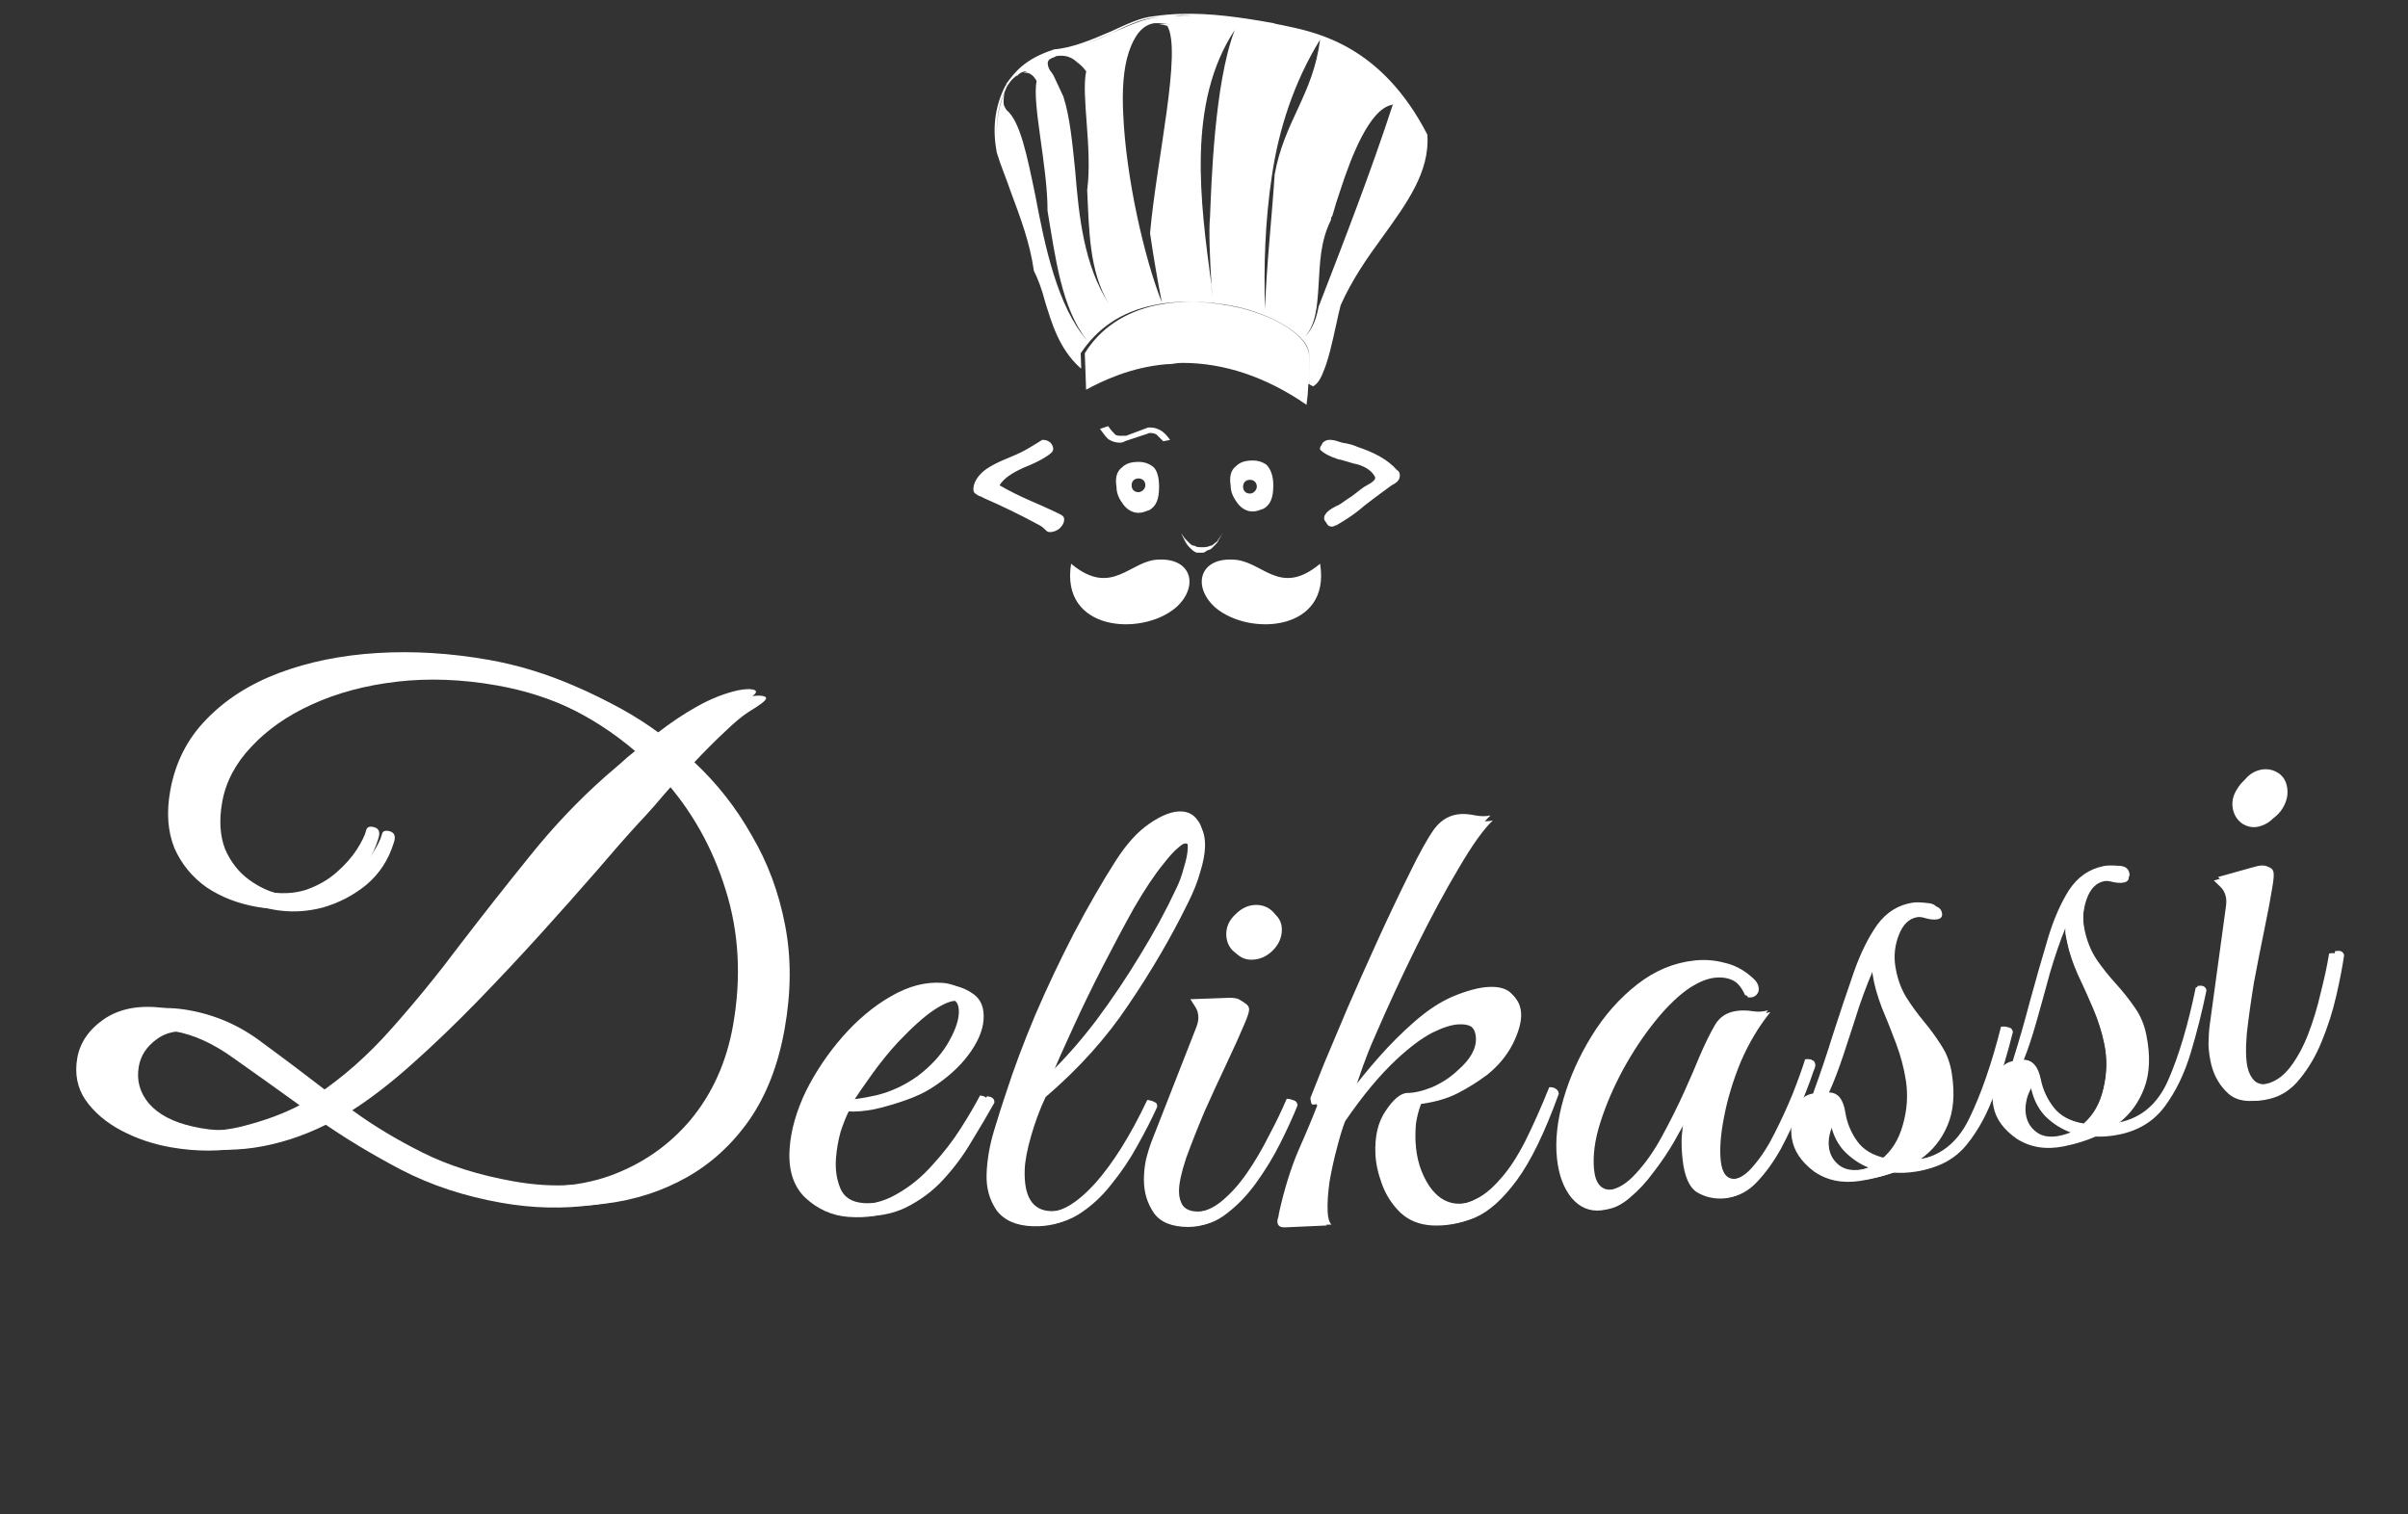 <svg width="159" height="100" viewBox="0 0 159 100" fill="none" xmlns="http://www.w3.org/2000/svg">
<rect x="0" y="0" width="159" height="100" fill="#333333" stroke="none"/>
<path d="M78.018 0.915C77.398 0.93 76.782 0.984 76.17 1.074C75.263 1.165 74.356 1.62 73.356 2.074C72.085 2.618 70.811 3.164 69.63 3.255C67.631 3.89 66.996 4.799 66.451 5.525C66.451 5.615 66.361 5.706 66.361 5.706C65.633 7.159 65.543 8.613 65.815 10.066C66.087 10.975 66.45 11.794 66.722 12.611C67.36 14.338 67.995 15.971 68.267 17.88C68.541 18.425 68.812 19.151 68.993 19.879C69.447 21.332 69.904 22.966 71.266 24.238L71.276 24.233C71.305 24.265 71.327 24.3 71.357 24.329L71.392 24.312L71.359 23.331C72.447 21.695 73.99 20.604 76.17 20.151C77.044 19.966 77.986 19.899 78.964 19.936C79.982 19.964 80.994 20.096 81.985 20.332C84.438 20.967 86.344 22.241 86.437 23.331C86.482 23.926 86.504 24.499 86.49 25.072C86.489 25.179 86.485 25.287 86.479 25.396L86.707 25.51C86.845 25.43 86.963 25.322 87.053 25.191L87.058 25.186L87.068 25.172C87.136 25.082 87.194 24.964 87.253 24.846C87.287 24.784 87.317 24.702 87.347 24.63C87.692 23.854 87.955 22.693 88.251 21.332C88.342 20.878 88.436 20.514 88.525 20.151C89.252 18.516 90.25 17.063 91.25 15.699C92.885 13.431 94.428 11.339 94.247 8.886C91.25 3.072 87.07 2.163 84.889 1.709C84.526 1.619 84.347 1.619 84.075 1.528C81.827 1.118 79.885 0.863 78.018 0.915ZM86.49 25.072C86.5 24.52 86.482 23.969 86.437 23.42C86.346 22.239 84.438 20.967 81.894 20.332C80.932 20.11 79.951 19.977 78.964 19.936C78.088 19.907 77.211 19.979 76.352 20.151C74.262 20.604 72.629 21.696 71.629 23.329L71.715 25.733C72.835 25.137 74.626 24.265 76.99 24.053C77.099 24.045 77.219 24.045 77.333 24.038C77.529 24.017 77.78 23.964 78.079 23.964C80.778 23.964 83.569 24.861 86.272 26.733C86.336 26.272 86.375 25.811 86.39 25.35L86.465 25.389C86.469 25.283 86.489 25.176 86.49 25.07V25.072ZM78.016 1.006C78.225 0.999 78.443 1.022 78.653 1.024C78.267 1.021 77.882 1.03 77.499 1.051C77.672 1.041 77.844 1.011 78.016 1.006ZM76.646 1.126C76.518 1.142 76.389 1.148 76.261 1.167C74.888 1.363 73.281 2.344 71.641 2.922C72.237 2.701 72.841 2.425 73.447 2.166C74.354 1.713 75.354 1.258 76.17 1.167C76.328 1.143 76.488 1.145 76.646 1.126ZM76.261 1.53C76.533 1.53 76.898 1.53 77.17 1.62C76.966 1.574 76.755 1.566 76.548 1.597C76.73 1.611 76.908 1.649 77.079 1.711C78.053 3.391 76.363 10.58 75.938 15.401C76.161 16.931 76.42 18.454 76.716 19.971C75.535 16.974 74.354 11.704 74.171 7.616C74.08 5.982 74.173 4.527 74.537 3.438C74.898 2.344 75.445 1.619 76.259 1.528L76.261 1.53ZM81.529 1.983C80.169 5.528 79.987 12.248 79.897 14.338C79.806 15.245 79.897 17.244 79.987 18.698C79.987 19.061 80.078 19.423 80.078 19.788C80.078 19.423 79.987 19.151 79.987 18.788C79.26 13.338 78.351 6.798 81.529 1.983ZM87.161 2.622C86.707 6.254 84.8 7.981 84.165 11.526C83.984 14.341 83.619 17.611 83.529 20.426C83.438 17.611 83.529 14.614 83.982 11.615C84.436 8.527 85.435 5.437 87.161 2.622ZM70.075 3.68C70.45 3.677 70.811 3.819 71.083 4.077L71.06 4.065C71.283 4.219 71.507 4.416 71.72 4.71C71.377 6.336 72.148 9.804 71.787 12.556C71.915 15.156 71.906 17.898 73.213 20.047C71.567 17.51 71.238 14.273 70.993 11.25C70.803 9.419 70.65 7.727 70.213 6.373C69.971 5.861 69.761 5.407 69.568 4.992C69.528 4.93 69.494 4.859 69.45 4.801C69.285 4.63 69.189 4.405 69.178 4.167C69.178 4.077 69.267 3.895 69.359 3.895C69.45 3.804 69.63 3.801 69.721 3.71C69.837 3.688 69.957 3.678 70.075 3.68ZM67.811 4.71C67.71 4.744 67.656 4.779 67.575 4.812C67.873 4.755 68.183 4.87 68.449 5.347C68.133 6.845 69.181 11.007 69.168 13.921C69.694 17.026 70.092 20.389 71.809 22.515C69.81 20.245 68.993 16.248 68.358 12.886C67.812 10.252 67.357 7.981 66.45 7.255C66.359 7.074 66.268 6.981 66.268 6.8C66.268 6.528 66.268 6.163 66.45 5.8C65.984 6.865 65.769 7.929 65.828 8.994C65.759 7.894 65.973 6.794 66.45 5.8C66.45 5.71 66.54 5.71 66.54 5.619C66.561 5.592 66.593 5.56 66.614 5.533C66.712 5.366 66.841 5.22 66.994 5.101C67.087 4.999 67.155 4.9 67.261 4.796C67.172 4.89 67.113 4.98 67.036 5.073C67.081 5.043 67.123 5.011 67.177 4.985C67.257 4.897 67.355 4.827 67.464 4.78C67.573 4.732 67.692 4.708 67.811 4.71ZM67.177 4.985C67.171 4.997 67.164 5.002 67.157 5.016L67.219 4.965L67.177 4.985ZM91.974 6.891L91.966 6.916C92.029 6.907 92.092 6.887 92.155 6.891C92.093 6.887 92.028 6.907 91.962 6.924C90.512 11.363 88.792 15.801 87.072 20.24L87.068 20.245C86.922 21.026 86.675 21.73 86.161 22.244C86.889 21.426 86.978 20.243 87.068 18.79C87.159 17.427 87.159 15.974 87.886 14.52C87.886 14.43 87.888 14.343 87.976 14.252L87.977 14.249C88.14 13.656 88.317 13.091 88.51 12.539C89.212 10.371 90.425 7.22 91.892 6.928C91.918 6.917 91.949 6.896 91.976 6.891M73.175 28.141L72.63 28.322C72.903 28.687 73.084 28.961 73.266 29.05C73.459 29.162 73.678 29.225 73.902 29.231C73.993 29.231 74.173 29.231 74.263 29.14L75.628 28.687C75.718 28.687 75.809 28.596 75.9 28.596C76.081 28.596 76.172 28.596 76.353 28.687L76.809 29.14L77.262 29.05C77.081 28.778 76.809 28.507 76.627 28.416C76.446 28.326 76.263 28.232 75.99 28.232H75.809L74.354 28.778H74.084C73.9 28.778 73.721 28.778 73.63 28.687C73.539 28.596 73.356 28.415 73.175 28.141ZM68.814 29.05C68.36 29.322 67.723 29.777 66.814 30.14C65.905 30.503 65.18 30.867 64.815 31.23C64.453 31.593 64.272 31.957 64.272 32.321C64.272 32.502 64.363 32.595 64.545 32.685C64.635 32.776 64.819 32.776 64.909 32.867C66.176 33.417 67.418 34.022 68.632 34.681C68.815 34.772 68.997 34.955 69.089 35.046C69.18 35.136 69.269 35.136 69.359 35.136C69.543 35.136 69.813 35.047 69.995 34.864C70.176 34.683 70.267 34.501 70.268 34.318C70.268 34.137 70.176 34.048 69.995 33.957C69.995 33.957 69.267 33.593 67.995 33.048C67.312 32.752 66.646 32.418 65.999 32.049C66.272 31.595 66.816 31.23 67.634 30.867C68.541 30.505 69.18 30.14 69.45 29.868C69.541 29.777 69.541 29.686 69.541 29.596C69.52 29.458 69.456 29.331 69.359 29.231C69.235 29.119 69.074 29.054 68.906 29.05H68.814ZM87.709 29.05C87.572 29.071 87.445 29.135 87.346 29.231C87.255 29.413 87.162 29.505 87.162 29.596V29.686C87.435 29.959 87.801 30.14 88.345 30.322C88.799 30.412 89.252 30.595 89.708 30.686C90.252 30.867 90.615 31.14 90.798 31.503V31.595C90.798 31.686 90.615 31.867 90.252 32.049C90.07 32.139 89.706 32.413 89.252 32.776C88.799 33.048 88.525 33.319 88.253 33.409C87.89 33.593 87.618 33.774 87.527 33.957C87.436 34.048 87.436 34.137 87.436 34.227C87.436 34.409 87.527 34.409 87.618 34.59C87.709 34.772 87.89 34.775 87.981 34.775C88.071 34.775 88.162 34.681 88.253 34.681C88.706 34.409 89.345 34.046 90.07 33.409C90.887 32.774 91.524 32.321 91.888 32.049C92.251 31.867 92.431 31.684 92.431 31.41C92.431 31.321 92.431 31.14 92.249 31.049C91.615 30.322 90.707 29.87 89.617 29.505C89.436 29.414 89.163 29.322 88.617 29.231C88.345 29.14 88.071 29.05 87.89 29.05H87.709ZM82.712 30.411C82.258 30.411 81.894 30.505 81.622 30.777C81.259 31.049 81.168 31.503 81.259 32.049C81.259 32.502 81.44 32.865 81.713 33.23C81.985 33.594 82.349 33.776 82.712 33.776C82.984 33.776 83.166 33.681 83.44 33.591C83.893 33.319 84.076 32.865 84.076 32.049C84.076 31.412 83.893 30.958 83.621 30.688C83.356 30.501 83.037 30.402 82.712 30.411ZM75.172 30.503C74.719 30.503 74.356 30.595 74.084 30.867C73.719 31.14 73.63 31.593 73.721 32.139C73.721 32.593 73.9 32.956 74.174 33.319C74.448 33.681 74.809 33.866 75.172 33.866C75.446 33.866 75.628 33.772 75.9 33.681C76.353 33.409 76.535 32.956 76.535 32.139C76.535 31.412 76.353 30.958 76.081 30.779C75.816 30.592 75.498 30.495 75.174 30.503H75.172ZM75.172 31.595C75.446 31.595 75.628 31.776 75.628 32.049C75.628 32.321 75.354 32.502 75.174 32.502C74.9 32.502 74.72 32.321 74.72 32.049C74.72 31.776 74.9 31.595 75.174 31.595M82.532 31.686C82.805 31.686 82.988 31.866 82.988 32.139C82.988 32.321 82.805 32.593 82.534 32.593C82.26 32.593 82.081 32.411 82.081 32.139C82.081 31.867 82.258 31.686 82.532 31.686ZM77.993 35.227L78.265 35.772C78.359 35.943 78.481 36.097 78.628 36.227C78.719 36.318 78.902 36.499 79.082 36.499H79.265C79.446 36.499 79.535 36.499 79.626 36.408C79.717 36.318 79.901 36.318 79.992 36.227L80.263 35.955C80.353 35.864 80.444 35.772 80.444 35.681C80.535 35.59 80.535 35.499 80.626 35.409C80.626 35.318 80.716 35.227 80.716 35.227C80.626 35.409 80.444 35.59 80.353 35.772C80.172 35.862 80.083 36.045 79.9 36.045C79.72 36.136 79.537 36.136 79.356 36.136C79.174 36.136 78.993 36.136 78.902 36.045C78.721 36.045 78.628 35.955 78.537 35.864L78.265 35.59C78.174 35.499 78.084 35.318 77.993 35.227ZM76.538 36.954C74.63 36.954 73.45 39.498 70.725 37.226C70 41.678 75.359 42.041 77.63 40.133C79.176 38.772 78.719 36.864 76.538 36.954ZM81.353 36.954C79.174 36.864 78.719 38.772 80.264 40.134C82.534 42.041 87.892 41.677 87.166 37.226C84.441 39.498 83.352 36.954 81.353 36.954Z" fill="white"/>
<path d="M11.277 75.762C10.097 75.554 9.005 75.184 8 74.651C6.996 74.118 6.209 73.445 5.64 72.632C5.099 71.825 4.921 70.903 5.103 69.866C5.291 68.801 5.921 67.918 6.995 67.216C8.097 66.52 9.511 66.324 11.239 66.628C13.053 66.948 14.692 67.667 16.157 68.786C17.656 69.881 19.229 71.063 20.875 72.333C22.659 71.133 24.312 69.673 25.832 67.952C27.386 66.207 28.9 64.352 30.374 62.385C31.877 60.424 33.407 58.482 34.962 56.559C36.523 54.608 38.199 52.84 39.992 51.257C40.307 50.986 40.622 50.715 40.937 50.444C41.257 50.144 41.589 49.861 41.932 49.595C40.54 48.4 38.994 47.4 37.296 46.596C35.602 45.764 33.805 45.18 31.905 44.846C29.544 44.43 27.303 44.347 25.181 44.596C23.06 44.846 21.159 45.357 19.48 46.13C17.834 46.879 16.48 47.828 15.416 48.976C14.358 50.096 13.71 51.332 13.472 52.685C13.259 53.894 13.326 54.945 13.674 55.837C14.055 56.706 14.601 57.396 15.313 57.907C16.024 58.418 16.754 58.74 17.503 58.871C18.51 59.049 19.407 59.014 20.192 58.766C20.983 58.49 21.66 58.105 22.221 57.61C22.784 57.115 23.228 56.615 23.555 56.108C23.881 55.602 24.089 55.179 24.179 54.838C24.215 54.637 24.362 54.559 24.621 54.604C25.024 54.675 25.139 54.948 24.967 55.422C24.62 56.548 24.011 57.48 23.139 58.217C22.272 58.925 21.292 59.435 20.198 59.747C19.109 60.03 18.032 60.078 16.967 59.89C15.7 59.667 14.589 59.234 13.634 58.591C12.684 57.919 11.976 57.052 11.51 55.99C11.077 54.905 10.986 53.657 11.234 52.246C11.564 50.375 12.362 48.794 13.628 47.503C14.899 46.184 16.504 45.161 18.443 44.434C20.381 43.706 22.536 43.27 24.907 43.123C27.277 42.977 29.729 43.127 32.263 43.573C34.221 43.918 36.149 44.51 38.05 45.349C39.955 46.16 41.716 47.197 43.334 48.462C44.23 47.758 45.122 47.159 46.011 46.662C46.933 46.142 47.843 45.783 48.738 45.584C49.138 45.506 49.453 45.488 49.683 45.528C49.856 45.559 49.935 45.617 49.919 45.703C49.894 45.847 49.5 46.149 48.736 46.608C48.301 46.888 47.761 47.342 47.116 47.97C46.476 48.57 45.809 49.239 45.115 49.977C46.645 51.404 47.929 53.041 48.97 54.886C50.044 56.708 50.79 58.709 51.207 60.89C51.629 63.042 51.623 65.356 51.187 67.832C50.761 70.25 49.97 72.293 48.816 73.959C47.667 75.597 46.269 76.879 44.621 77.806C42.974 78.733 41.164 79.32 39.191 79.566C37.213 79.841 35.188 79.796 33.115 79.43C30.668 78.999 28.452 78.268 26.467 77.236C24.511 76.208 22.714 75.12 21.076 73.971C19.468 74.845 17.85 75.436 16.223 75.743C14.624 76.055 12.976 76.061 11.277 75.762ZM41.365 54.081C40.593 54.924 39.646 56.004 38.523 57.32C37.406 58.608 36.166 60.007 34.801 61.518C33.437 63.029 32.029 64.532 30.578 66.028C29.128 67.523 27.68 68.916 26.236 70.205C24.826 71.47 23.485 72.51 22.214 73.325C23.608 74.343 25.178 75.287 26.924 76.158C28.67 77.03 30.709 77.671 33.041 78.082C35.69 78.548 38.089 78.407 40.239 77.658C42.395 76.88 44.187 75.637 45.616 73.93C47.049 72.194 47.979 70.116 48.405 67.698C48.958 64.56 48.798 61.593 47.925 58.798C47.057 55.974 45.666 53.503 43.754 51.385C43.273 51.924 42.826 52.438 42.413 52.93C42.005 53.392 41.656 53.776 41.365 54.081ZM11.513 74.424C12.966 74.769 14.437 74.76 15.925 74.399C17.447 74.014 18.733 73.543 19.78 72.986C18.2 71.847 16.737 70.802 15.39 69.853C14.072 68.908 12.795 68.327 11.557 68.109C10.549 67.931 9.719 68.097 9.065 68.605C8.417 69.085 8.029 69.684 7.902 70.404C7.74 71.325 7.966 72.151 8.579 72.883C9.221 73.619 10.199 74.133 11.513 74.424Z" fill="white"/>
<path d="M56.024 80.36C54.946 80.28 53.995 79.858 53.172 79.093C52.379 78.331 52.035 77.235 52.142 75.807C52.23 74.612 52.587 73.363 53.212 72.061C53.865 70.761 54.673 69.561 55.634 68.46C56.626 67.332 57.689 66.443 58.822 65.795C59.986 65.119 61.122 64.823 62.23 64.905C62.783 64.946 63.311 65.147 63.812 65.506C64.313 65.866 64.534 66.439 64.475 67.226C64.421 67.955 64.085 68.736 63.466 69.57C62.847 70.403 61.999 71.161 60.922 71.843C60.461 72.131 59.885 72.396 59.193 72.638C58.5 72.879 57.811 73.077 57.126 73.231C56.442 73.356 55.882 73.403 55.445 73.37C55.273 73.709 55.092 74.165 54.903 74.737C54.743 75.311 54.641 75.904 54.595 76.517C54.541 77.246 54.638 77.912 54.886 78.517C55.134 79.122 55.652 79.453 56.439 79.512C57.401 79.583 58.311 79.373 59.168 78.879C60.055 78.388 60.85 77.744 61.554 76.946C62.288 76.151 62.92 75.333 63.451 74.493C63.983 73.653 64.403 72.937 64.71 72.344C65.06 72.37 65.225 72.514 65.206 72.777C64.766 73.565 64.263 74.421 63.696 75.347C63.158 76.274 62.522 77.135 61.789 77.931C61.087 78.7 60.249 79.326 59.275 79.811C58.332 80.268 57.248 80.451 56.024 80.36ZM55.809 72.606C56.217 72.636 56.913 72.541 57.897 72.321C58.883 72.072 59.794 71.642 60.631 71.03C61.439 70.415 62.076 69.73 62.543 68.973C63.011 68.188 63.267 67.518 63.308 66.964C63.355 66.322 63.146 65.984 62.68 65.95C62.33 65.924 61.831 66.121 61.185 66.542C60.538 66.963 59.721 67.694 58.735 68.734C58.129 69.393 57.548 70.112 56.992 70.891C56.436 71.67 56.041 72.242 55.809 72.606Z" fill="white"/>
<path d="M68.186 80.977C67.105 80.94 66.312 80.591 65.808 79.931C65.335 79.242 65.113 78.444 65.144 77.539C65.176 76.604 65.341 75.644 65.637 74.66C65.934 73.676 66.196 72.851 66.424 72.186C66.947 70.566 67.591 68.848 68.355 67.031C69.149 65.186 70.001 63.387 70.909 61.634C71.847 59.853 72.764 58.261 73.66 56.858C74.371 55.742 75.116 54.919 75.895 54.39C76.703 53.833 77.4 53.564 77.984 53.584C78.452 53.6 78.811 53.788 79.062 54.147C79.343 54.478 79.472 54.98 79.449 55.652C79.433 56.12 79.326 56.672 79.129 57.308C78.961 57.946 78.673 58.667 78.266 59.472C77.165 61.716 75.86 63.953 74.351 66.183C72.871 68.414 71.016 70.486 68.786 72.398C68.407 73.204 68.085 74.071 67.82 74.998C67.554 75.925 67.411 76.68 67.391 77.264C67.329 79.076 67.912 80.002 69.139 80.044C70.074 80.076 71.134 79.44 72.319 78.135C73.505 76.801 74.65 74.968 75.754 72.636C75.87 72.641 75.986 72.674 76.101 72.736C76.217 72.769 76.272 72.874 76.266 73.049C75.918 73.827 75.479 74.689 74.949 75.636C74.45 76.555 73.864 77.427 73.192 78.252C72.55 79.079 71.81 79.755 70.973 80.283C70.137 80.781 69.208 81.012 68.186 80.977ZM69.184 71.008C70.273 69.963 71.338 68.756 72.379 67.388C73.421 65.99 74.392 64.546 75.291 63.056C76.221 61.538 77.001 60.102 77.632 58.749C77.852 58.318 78.029 57.841 78.164 57.319C78.328 56.798 78.416 56.363 78.428 56.012C78.442 55.603 78.346 55.395 78.142 55.388C78.025 55.384 77.846 55.495 77.604 55.721C77.363 55.917 77.044 56.272 76.646 56.785C76.066 57.496 75.419 58.468 74.704 59.702C74.018 60.936 73.315 62.258 72.594 63.666C71.873 65.075 71.212 66.441 70.611 67.766C70.011 69.062 69.536 70.143 69.184 71.008Z" fill="white"/>
<path d="M78.47 81.024C77.389 81.024 76.629 80.717 76.19 80.103C75.752 79.46 75.532 78.73 75.532 77.911C75.532 77.472 75.576 77.034 75.664 76.596C75.781 76.128 75.912 75.704 76.059 75.324L78.996 67.826C79.084 67.592 79.128 67.388 79.128 67.212C79.128 66.92 79.055 66.671 78.909 66.467C78.763 66.233 78.66 66.072 78.602 65.984L81.013 65.897C81.452 65.867 81.759 65.926 81.934 66.072C82.139 66.189 82.241 66.335 82.241 66.51C82.241 66.686 82.139 67.007 81.934 67.475C81.642 68.177 81.247 69.054 80.75 70.106C80.253 71.158 79.757 72.24 79.26 73.351C78.792 74.462 78.383 75.499 78.032 76.464C77.71 77.429 77.549 78.174 77.549 78.7C77.549 79.08 77.637 79.402 77.813 79.665C78.017 79.928 78.353 80.06 78.821 80.06C79.435 80.06 80.034 79.826 80.619 79.358C81.233 78.861 81.803 78.233 82.329 77.472C82.855 76.713 83.337 75.894 83.776 75.017C84.244 74.14 84.638 73.322 84.96 72.562C85.311 72.562 85.486 72.693 85.486 72.956C85.194 73.687 84.814 74.52 84.346 75.456C83.878 76.391 83.337 77.282 82.724 78.13C82.139 78.949 81.481 79.636 80.75 80.191C80.049 80.746 79.289 81.024 78.47 81.024ZM82.373 63.178C81.993 63.178 81.657 63.032 81.364 62.74C81.101 62.447 80.97 62.096 80.97 61.687C80.97 61.19 81.174 60.752 81.584 60.372C81.993 59.963 82.446 59.758 82.943 59.758C83.352 59.758 83.703 59.889 83.995 60.153C84.287 60.416 84.434 60.752 84.434 61.161C84.434 61.687 84.229 62.155 83.82 62.564C83.41 62.974 82.928 63.178 82.373 63.178Z" fill="white"/>
<path d="M94.541 80.923C93.719 80.872 93.034 80.596 92.484 80.094C91.934 79.562 91.525 78.937 91.259 78.217C90.993 77.498 90.846 76.831 90.819 76.218C90.766 75.05 90.987 74.104 91.481 73.379C91.974 72.626 92.439 72.224 92.876 72.175C93.344 72.184 93.909 72.056 94.57 71.792C95.23 71.499 95.799 71.123 96.276 70.663C97.092 69.953 97.485 69.248 97.454 68.547C97.421 67.817 96.981 67.471 96.134 67.509C95.667 67.53 95.076 67.717 94.36 68.071C93.674 68.424 92.881 69.015 91.981 69.845C90.858 70.891 89.705 72.274 88.524 73.995C88.366 74.382 88.187 74.961 87.988 75.73C87.787 76.471 87.616 77.239 87.476 78.036C87.366 78.831 87.323 79.505 87.348 80.06C87.367 80.498 87.453 80.787 87.606 80.927L84.846 81.05C84.525 81.065 84.358 80.94 84.347 80.678C84.343 80.59 84.354 80.516 84.381 80.457C84.407 80.397 84.431 80.279 84.453 80.102C84.793 78.565 85.215 77.201 85.718 76.008C86.249 74.813 86.685 73.77 87.026 72.876C86.767 72.976 86.62 72.968 86.586 72.852C86.55 72.708 86.53 72.591 86.526 72.504C86.71 72.028 87.012 71.268 87.434 70.225C87.883 69.151 88.399 67.928 88.981 66.556C89.591 65.154 90.243 63.691 90.935 62.167C91.628 60.644 92.323 59.179 93.021 57.773C93.717 56.337 94.286 55.316 94.727 54.711C95.197 54.105 95.783 53.786 96.484 53.755C96.747 53.743 97.055 53.773 97.41 53.845C97.793 53.916 98.13 53.915 98.419 53.844C97.802 54.427 97.044 55.485 96.147 57.018C95.249 58.521 94.303 60.275 93.311 62.28C92.318 64.285 91.371 66.332 90.469 68.421C90.203 69.018 89.953 69.644 89.719 70.298C89.485 70.952 89.266 71.606 89.061 72.259C89.64 71.472 90.306 70.652 91.058 69.799C91.809 68.946 92.594 68.165 93.411 67.455C94.255 66.715 95.094 66.165 95.926 65.806C96.874 65.413 97.67 65.201 98.312 65.173C98.984 65.143 99.473 65.282 99.779 65.59C100.115 65.897 100.294 66.298 100.316 66.795C100.341 67.35 100.152 68.031 99.749 68.839C99.345 69.618 98.776 70.302 98.041 70.891C97.419 71.358 96.764 71.767 96.078 72.12C95.391 72.472 94.568 72.714 93.608 72.845C93.451 73.262 93.339 73.691 93.271 74.133C93.231 74.544 93.22 74.955 93.238 75.363C93.289 76.502 93.597 77.498 94.162 78.351C94.726 79.174 95.431 79.567 96.278 79.529C96.687 79.51 97.119 79.374 97.576 79.119C98.062 78.864 98.555 78.446 99.056 77.868C99.614 77.258 100.162 76.429 100.701 75.38C101.238 74.303 101.769 73.109 102.296 71.797C102.646 71.782 102.827 71.905 102.839 72.168C101.902 74.756 100.964 76.685 100.026 77.956C99.088 79.227 98.16 80.059 97.241 80.451C96.35 80.813 95.45 80.97 94.541 80.923Z" fill="white"/>
<path d="M113.921 79.131C113.252 79.2 112.637 79.072 112.074 78.748C111.541 78.42 111.215 77.675 111.095 76.512C111.044 76.018 111.025 75.549 111.039 75.107C111.081 74.662 111.135 74.186 111.2 73.68C110.984 74.143 110.675 74.719 110.276 75.406C109.876 76.094 109.417 76.773 108.899 77.443C108.409 78.111 107.88 78.679 107.311 79.149C106.771 79.616 106.24 79.877 105.716 79.93C104.96 80.008 104.315 79.737 103.781 79.116C103.244 78.466 102.919 77.588 102.805 76.483C102.682 75.291 102.827 73.983 103.239 72.559C103.651 71.136 104.272 69.75 105.103 68.401C105.934 67.052 106.935 65.92 108.104 65.006C109.274 64.093 110.542 63.566 111.909 63.425C112.578 63.356 113.229 63.407 113.864 63.577C114.496 63.717 115.069 64.011 115.585 64.457C115.81 64.64 115.936 64.862 115.963 65.124C115.981 65.298 115.923 65.451 115.789 65.582C115.656 65.714 115.47 65.762 115.231 65.728C114.807 64.743 114.071 64.305 113.024 64.412C112.53 64.463 111.979 64.681 111.372 65.067C110.629 65.555 109.853 66.296 109.045 67.29C108.262 68.252 107.536 69.341 106.868 70.555C106.225 71.738 105.715 72.922 105.338 74.107C104.96 75.292 104.819 76.349 104.915 77.28C105.013 78.24 105.426 78.682 106.153 78.607C106.793 78.541 107.416 78.169 108.022 77.489C108.657 76.807 109.233 75.984 109.751 75.019C110.295 74.023 110.783 73.047 111.213 72.092C111.644 71.137 111.976 70.368 112.21 69.785C112.566 68.956 112.906 68.259 113.23 67.697C113.554 67.135 114.065 66.818 114.763 66.746C115.083 66.713 115.407 66.724 115.736 66.778C116.065 66.832 116.401 66.813 116.744 66.719C115.961 67.681 115.297 68.792 114.75 70.053C114.233 71.311 113.86 72.54 113.631 73.739C113.399 74.909 113.323 75.886 113.403 76.671C113.493 77.544 113.829 77.95 114.41 77.89C114.876 77.842 115.343 77.53 115.813 76.953C116.311 76.372 116.767 75.664 117.181 74.828C117.621 73.96 118.017 73.097 118.369 72.238C118.719 71.35 118.993 70.587 119.192 69.949C119.337 69.934 119.455 69.937 119.545 69.957C119.664 69.974 119.735 70.084 119.756 70.288C119.738 70.407 119.694 70.544 119.621 70.698C119.575 70.821 119.496 71.049 119.383 71.384C119.199 71.873 118.943 72.531 118.617 73.358C118.29 74.185 117.893 75.034 117.424 75.905C116.952 76.747 116.425 77.477 115.842 78.096C115.259 78.714 114.619 79.059 113.921 79.131Z" fill="white"/>
<path d="M122.834 77.981C121.65 78.165 120.626 77.954 119.763 77.348C118.925 76.709 118.443 75.985 118.317 75.176C118.214 74.512 118.294 73.878 118.555 73.276C118.784 72.649 119.172 72.293 119.721 72.208L119.751 72.114C120.207 70.86 120.633 69.596 121.027 68.322C121.446 67.015 121.911 65.627 122.423 64.157C122.855 62.937 123.361 61.911 123.943 61.082C124.553 60.248 125.335 59.757 126.288 59.609C126.519 59.573 126.846 59.582 127.268 59.635C127.686 59.659 127.92 59.83 127.969 60.147C128.005 60.378 127.893 60.514 127.633 60.554C127.43 60.586 127.19 60.564 126.912 60.489C126.663 60.409 126.467 60.38 126.322 60.403C125.773 60.487 125.361 60.877 125.083 61.571C124.806 62.264 124.724 62.972 124.836 63.694C124.957 64.474 125.196 65.162 125.555 65.757C125.909 66.324 126.304 66.869 126.74 67.393C127.176 67.917 127.571 68.462 127.925 69.028C128.275 69.566 128.503 70.181 128.611 70.874C128.825 72.261 128.726 73.43 128.311 74.382C127.921 75.3 127.326 76.043 126.527 76.611L126.57 76.604C128.101 76.367 129.248 75.464 130.011 73.897C130.798 72.296 131.504 70.263 132.128 67.8C132.474 67.747 132.668 67.85 132.708 68.11C132.361 69.495 131.951 70.86 131.479 72.205C131.007 73.55 130.386 74.696 129.616 75.644C128.846 76.592 127.811 77.166 126.511 77.368C125.962 77.453 125.447 77.473 124.967 77.429C124.325 77.677 123.614 77.861 122.834 77.981ZM121.473 73.489C121.58 74.183 121.842 74.822 122.258 75.409C122.674 75.995 123.326 76.382 124.213 76.57C124.897 76.02 125.372 75.266 125.637 74.308C125.927 73.317 125.996 72.33 125.844 71.347C125.719 70.539 125.505 69.729 125.201 68.918C124.898 68.107 124.583 67.313 124.255 66.535C123.957 65.753 123.758 65.045 123.66 64.409C123.628 64.207 123.601 64.034 123.579 63.889C123.581 63.711 123.585 63.548 123.592 63.399C123.193 64.26 122.799 65.252 122.412 66.377C122.053 67.498 121.702 68.573 121.358 69.602C121.015 70.632 120.688 71.481 120.378 72.15C120.969 72.147 121.334 72.594 121.473 73.489ZM120.378 75.877C120.45 76.34 120.672 76.719 121.043 77.017C121.414 77.314 121.918 77.414 122.554 77.315C122.842 77.27 123.112 77.199 123.363 77.101C122.699 76.819 122.134 76.419 121.669 75.899C121.232 75.375 120.956 74.738 120.84 73.987C120.625 74.316 120.484 74.648 120.417 74.984C120.347 75.291 120.334 75.588 120.378 75.877Z" fill="white"/>
<path d="M136.271 75.701C135.096 75.937 134.064 75.772 133.175 75.206C132.308 74.605 131.794 73.903 131.633 73.101C131.5 72.441 131.551 71.805 131.786 71.191C131.986 70.555 132.358 70.182 132.902 70.072L132.928 69.978C133.328 68.704 133.696 67.423 134.033 66.132C134.393 64.808 134.796 63.4 135.241 61.909C135.618 60.67 136.078 59.623 136.622 58.769C137.194 57.908 137.953 57.383 138.899 57.193C139.128 57.146 139.455 57.14 139.879 57.174C140.298 57.179 140.539 57.34 140.602 57.655C140.648 57.884 140.543 58.025 140.285 58.077C140.084 58.117 139.843 58.106 139.562 58.043C139.31 57.974 139.112 57.955 138.969 57.983C138.424 58.093 138.029 58.501 137.783 59.206C137.538 59.911 137.487 60.622 137.631 61.339C137.787 62.112 138.057 62.789 138.442 63.367C138.821 63.917 139.24 64.444 139.699 64.948C140.158 65.452 140.577 65.979 140.956 66.529C141.329 67.05 141.585 67.655 141.723 68.343C142 69.718 141.953 70.891 141.581 71.86C141.232 72.795 140.671 73.564 139.898 74.166L139.941 74.158C141.46 73.852 142.565 72.899 143.257 71.299C143.972 69.665 144.586 67.603 145.099 65.114C145.443 65.045 145.641 65.139 145.693 65.397C145.408 66.796 145.06 68.178 144.648 69.543C144.237 70.908 143.668 72.081 142.941 73.062C142.214 74.043 141.206 74.664 139.916 74.923C139.372 75.033 138.859 75.076 138.377 75.054C137.747 75.33 137.045 75.545 136.271 75.701ZM134.71 71.274C134.848 71.962 135.138 72.589 135.58 73.156C136.022 73.724 136.691 74.081 137.585 74.229C138.244 73.649 138.684 72.875 138.907 71.906C139.152 70.902 139.177 69.913 138.981 68.939C138.819 68.137 138.569 67.337 138.23 66.541C137.891 65.744 137.54 64.965 137.178 64.203C136.845 63.435 136.615 62.736 136.488 62.105C136.448 61.905 136.413 61.733 136.384 61.59C136.378 61.412 136.375 61.248 136.375 61.099C136.015 61.977 135.666 62.986 135.329 64.127C135.021 65.263 134.719 66.352 134.422 67.396C134.125 68.44 133.836 69.303 133.556 69.986C134.146 69.956 134.531 70.386 134.71 71.274ZM133.723 73.709C133.816 74.167 134.054 74.537 134.438 74.817C134.823 75.098 135.33 75.175 135.961 75.048C136.247 74.99 136.514 74.907 136.76 74.798C136.083 74.546 135.501 74.171 135.013 73.673C134.554 73.169 134.25 72.544 134.1 71.799C133.899 72.138 133.774 72.476 133.722 72.814C133.665 73.124 133.666 73.422 133.723 73.709Z" fill="white"/>
<path d="M149.854 72.568C148.803 72.822 147.992 72.702 147.422 72.208C146.845 71.686 146.46 71.027 146.268 70.231C146.165 69.805 146.105 69.368 146.087 68.921C146.091 68.439 146.12 67.996 146.173 67.593L147.27 59.615C147.3 59.367 147.295 59.158 147.254 58.987C147.185 58.703 147.056 58.479 146.866 58.314C146.669 58.121 146.531 57.989 146.454 57.917L148.778 57.266C149.197 57.135 149.509 57.12 149.714 57.221C149.94 57.286 150.074 57.404 150.115 57.575C150.156 57.745 150.132 58.082 150.043 58.585C149.924 59.335 149.746 60.28 149.509 61.42C149.273 62.559 149.044 63.727 148.821 64.924C148.627 66.113 148.473 67.218 148.358 68.238C148.272 69.251 148.29 70.014 148.414 70.525C148.503 70.894 148.664 71.186 148.896 71.401C149.157 71.609 149.514 71.658 149.969 71.548C150.566 71.404 151.093 71.036 151.552 70.444C152.032 69.817 152.439 69.073 152.772 68.21C153.105 67.348 153.382 66.439 153.603 65.484C153.852 64.522 154.043 63.634 154.177 62.819C154.518 62.737 154.72 62.824 154.782 63.08C154.669 63.858 154.495 64.757 154.26 65.777C154.024 66.796 153.708 67.789 153.31 68.757C152.934 69.69 152.455 70.512 151.875 71.223C151.323 71.928 150.65 72.376 149.854 72.568ZM149.461 54.304C149.092 54.394 148.731 54.331 148.378 54.115C148.054 53.892 147.844 53.582 147.748 53.184C147.631 52.701 147.727 52.227 148.036 51.762C148.338 51.268 148.73 50.963 149.213 50.846C149.611 50.75 149.983 50.796 150.329 50.983C150.675 51.17 150.896 51.463 150.992 51.86C151.115 52.372 151.026 52.874 150.724 53.368C150.422 53.862 150.001 54.174 149.461 54.304Z" fill="white"/>
<path d="M12.485 75.707C11.323 75.501 10.247 75.135 9.258 74.609C8.269 74.082 7.494 73.419 6.934 72.618C6.403 71.821 6.227 70.913 6.408 69.892C6.594 68.843 7.216 67.973 8.274 67.283C9.361 66.598 10.755 66.406 12.456 66.708C14.243 67.024 15.857 67.734 17.3 68.838C18.775 69.918 20.324 71.085 21.945 72.337C23.704 71.157 25.333 69.72 26.832 68.026C28.365 66.309 29.858 64.482 31.313 62.546C32.796 60.615 34.304 58.703 35.839 56.811C37.378 54.89 39.032 53.15 40.8 51.591C41.11 51.325 41.42 51.058 41.731 50.791C42.047 50.496 42.374 50.218 42.713 49.956C41.342 48.777 39.82 47.791 38.147 46.997C36.48 46.175 34.71 45.599 32.838 45.267C30.513 44.855 28.305 44.771 26.214 45.015C24.124 45.259 22.251 45.761 20.595 46.52C18.973 47.257 17.638 48.19 16.589 49.321C15.546 50.423 14.906 51.64 14.67 52.973C14.459 54.164 14.524 55.199 14.866 56.079C15.24 56.935 15.778 57.615 16.478 58.119C17.179 58.623 17.898 58.941 18.635 59.072C19.628 59.247 20.511 59.214 21.285 58.971C22.064 58.699 22.731 58.32 23.285 57.833C23.84 57.347 24.278 56.854 24.6 56.355C24.922 55.857 25.128 55.44 25.217 55.105C25.252 54.906 25.397 54.829 25.652 54.874C26.049 54.945 26.163 55.214 25.992 55.681C25.649 56.79 25.048 57.707 24.188 58.432C23.334 59.129 22.367 59.63 21.29 59.937C20.217 60.215 19.155 60.261 18.106 60.075C16.858 59.854 15.764 59.426 14.824 58.791C13.888 58.128 13.191 57.274 12.733 56.227C12.309 55.158 12.219 53.928 12.466 52.538C12.792 50.695 13.58 49.138 14.829 47.868C16.082 46.569 17.665 45.562 19.575 44.848C21.486 44.133 23.609 43.705 25.945 43.563C28.281 43.421 30.696 43.572 33.192 44.014C35.12 44.355 37.02 44.94 38.892 45.769C40.768 46.569 42.502 47.593 44.095 48.841C44.978 48.149 45.857 47.559 46.733 47.071C47.643 46.559 48.539 46.206 49.422 46.011C49.816 45.935 50.126 45.917 50.353 45.957C50.523 45.987 50.601 46.045 50.586 46.13C50.56 46.272 50.171 46.568 49.419 47.02C48.99 47.295 48.457 47.742 47.821 48.36C47.19 48.95 46.532 49.609 45.848 50.336C47.353 51.743 48.618 53.356 49.641 55.176C50.698 56.971 51.43 58.944 51.839 61.093C52.253 63.214 52.244 65.494 51.812 67.932C51.39 70.314 50.61 72.326 49.471 73.967C48.337 75.579 46.958 76.841 45.334 77.753C43.711 78.665 41.927 79.24 39.983 79.481C38.034 79.75 36.039 79.704 33.997 79.342C31.587 78.915 29.404 78.192 27.449 77.173C25.523 76.159 23.754 75.085 22.141 73.951C20.556 74.811 18.961 75.391 17.358 75.692C15.783 75.998 14.158 76.003 12.485 75.707ZM42.149 54.375C41.388 55.205 40.454 56.268 39.347 57.564C38.245 58.831 37.021 60.208 35.675 61.696C34.33 63.183 32.941 64.662 31.511 66.135C30.08 67.607 28.653 68.977 27.229 70.246C25.838 71.491 24.516 72.515 23.263 73.316C24.635 74.32 26.181 75.252 27.901 76.112C29.62 76.973 31.628 77.606 33.925 78.013C36.534 78.475 38.898 78.338 41.018 77.603C43.142 76.838 44.909 75.615 46.318 73.935C47.732 72.226 48.65 70.18 49.072 67.798C49.62 64.707 49.465 61.784 48.608 59.029C47.755 56.245 46.388 53.81 44.506 51.721C44.032 52.252 43.591 52.758 43.183 53.242C42.781 53.697 42.436 54.075 42.149 54.375ZM12.719 74.388C14.15 74.729 15.599 74.723 17.066 74.368C18.566 73.991 19.832 73.528 20.866 72.98C19.31 71.856 17.869 70.825 16.543 69.889C15.246 68.957 13.987 68.383 12.768 68.167C11.775 67.991 10.957 68.153 10.313 68.653C9.673 69.125 9.291 69.715 9.165 70.424C9.005 71.332 9.226 72.146 9.829 72.867C10.461 73.593 11.424 74.1 12.719 74.388Z" fill="white"/>
<path d="M56.602 80.282C55.54 80.202 54.604 79.785 53.794 79.03C53.014 78.278 52.676 77.198 52.783 75.791C52.872 74.614 53.224 73.384 53.841 72.102C54.487 70.822 55.284 69.641 56.232 68.557C57.211 67.447 58.259 66.573 59.376 65.935C60.524 65.271 61.643 64.98 62.734 65.062C63.28 65.104 63.799 65.302 64.293 65.657C64.785 66.012 65.003 66.577 64.944 67.352C64.89 68.07 64.558 68.839 63.947 69.66C63.336 70.48 62.5 71.225 61.438 71.896C60.984 72.18 60.415 72.44 59.733 72.677C59.051 72.914 58.372 73.109 57.696 73.26C57.023 73.382 56.471 73.427 56.04 73.395C55.87 73.728 55.692 74.177 55.505 74.74C55.347 75.306 55.245 75.891 55.199 76.494C55.145 77.212 55.24 77.869 55.483 78.465C55.727 79.061 56.237 79.388 57.012 79.447C57.96 79.518 58.856 79.312 59.702 78.827C60.576 78.344 61.36 77.71 62.055 76.925C62.778 76.142 63.402 75.337 63.927 74.51C64.451 73.683 64.866 72.978 65.17 72.395C65.514 72.421 65.677 72.563 65.657 72.821C65.223 73.597 64.726 74.441 64.167 75.352C63.636 76.264 63.008 77.112 62.285 77.895C61.592 78.652 60.766 79.268 59.806 79.744C58.876 80.194 57.809 80.373 56.602 80.282ZM56.4 72.642C56.802 72.672 57.488 72.58 58.457 72.364C59.429 72.12 60.327 71.697 61.152 71.095C61.949 70.491 62.578 69.816 63.038 69.071C63.501 68.297 63.753 67.638 63.794 67.092C63.842 66.46 63.636 66.127 63.176 66.092C62.832 66.066 62.341 66.26 61.703 66.674C61.065 67.088 60.26 67.807 59.287 68.831C58.689 69.479 58.116 70.187 57.567 70.954C57.018 71.721 56.629 72.284 56.4 72.642Z" fill="white"/>
<path d="M68.44 80.895C67.375 80.858 66.595 80.513 66.099 79.862C65.633 79.182 65.416 78.397 65.448 77.504C65.48 76.583 65.643 75.638 65.937 74.669C66.23 73.699 66.49 72.887 66.714 72.232C67.232 70.637 67.868 68.944 68.623 67.156C69.407 65.339 70.248 63.568 71.145 61.841C72.071 60.087 72.977 58.52 73.861 57.139C74.563 56.04 75.297 55.23 76.065 54.71C76.863 54.161 77.549 53.898 78.125 53.918C78.585 53.934 78.939 54.12 79.186 54.474C79.462 54.801 79.589 55.295 79.566 55.957C79.549 56.418 79.444 56.962 79.249 57.589C79.082 58.217 78.798 58.927 78.395 59.72C77.309 61.929 76.02 64.132 74.531 66.327C73.07 68.523 71.24 70.562 69.041 72.444C68.667 73.238 68.349 74.091 68.086 75.004C67.823 75.917 67.682 76.661 67.662 77.237C67.599 79.021 68.171 79.935 69.38 79.978C70.301 80.01 71.346 79.384 72.516 78.1C73.686 76.787 74.816 74.982 75.906 72.686C76.021 72.691 76.135 72.723 76.248 72.785C76.362 72.818 76.416 72.921 76.41 73.093C76.066 73.859 75.632 74.709 75.11 75.641C74.617 76.546 74.039 77.404 73.376 78.217C72.742 79.03 72.013 79.696 71.187 80.214C70.363 80.704 69.447 80.931 68.44 80.895ZM69.435 71.075C70.509 70.046 71.56 68.859 72.587 67.512C73.615 66.136 74.573 64.715 75.461 63.247C76.378 61.752 77.149 60.339 77.772 59.006C77.989 58.582 78.164 58.112 78.297 57.598C78.46 57.085 78.547 56.656 78.559 56.311C78.573 55.908 78.48 55.703 78.278 55.696C78.163 55.691 77.986 55.801 77.748 56.023C77.51 56.216 77.195 56.565 76.803 57.07C76.231 57.77 75.592 58.727 74.886 59.942C74.209 61.157 73.515 62.458 72.803 63.845C72.091 65.232 71.439 66.578 70.845 67.882C70.252 69.158 69.782 70.222 69.435 71.075Z" fill="white"/>
<path d="M78.754 80.956C77.688 80.955 76.94 80.653 76.508 80.047C76.076 79.414 75.861 78.694 75.861 77.887C75.862 77.455 75.905 77.023 75.992 76.591C76.107 76.13 76.237 75.713 76.381 75.339L79.28 67.953C79.367 67.723 79.41 67.521 79.41 67.349C79.41 67.061 79.338 66.816 79.194 66.614C79.051 66.383 78.95 66.225 78.892 66.138L81.268 66.054C81.7 66.025 82.003 66.083 82.175 66.227C82.377 66.342 82.478 66.486 82.478 66.659C82.478 66.832 82.376 67.149 82.175 67.609C81.886 68.3 81.497 69.164 81.007 70.201C80.516 71.237 80.026 72.302 79.536 73.397C79.075 74.491 78.671 75.513 78.325 76.463C78.007 77.413 77.848 78.147 77.848 78.666C77.848 79.04 77.934 79.357 78.107 79.617C78.308 79.876 78.639 80.006 79.1 80.006C79.705 80.006 80.295 79.776 80.872 79.316C81.477 78.826 82.039 78.208 82.558 77.459C83.076 76.711 83.552 75.904 83.985 75.041C84.446 74.177 84.835 73.371 85.152 72.622C85.498 72.623 85.671 72.752 85.671 73.011C85.382 73.731 85.007 74.552 84.546 75.473C84.085 76.394 83.551 77.272 82.946 78.107C82.37 78.913 81.721 79.59 81.001 80.137C80.309 80.683 79.56 80.957 78.754 80.956ZM82.609 63.376C82.235 63.376 81.904 63.232 81.616 62.943C81.357 62.655 81.227 62.309 81.228 61.906C81.228 61.417 81.43 60.985 81.833 60.611C82.237 60.208 82.683 60.006 83.173 60.007C83.576 60.007 83.921 60.137 84.209 60.396C84.497 60.656 84.641 60.987 84.641 61.39C84.64 61.908 84.439 62.369 84.035 62.772C83.632 63.175 83.156 63.376 82.609 63.376Z" fill="white"/>
<path d="M94.751 80.86C93.942 80.81 93.267 80.537 92.726 80.043C92.183 79.519 91.781 78.903 91.518 78.194C91.256 77.485 91.111 76.829 91.084 76.225C91.032 75.074 91.25 74.141 91.737 73.428C92.222 72.685 92.68 72.29 93.11 72.242C93.572 72.25 94.129 72.124 94.78 71.864C95.43 71.575 95.99 71.204 96.46 70.751C97.264 70.052 97.651 69.357 97.62 68.666C97.588 67.947 97.154 67.606 96.32 67.644C95.86 67.664 95.277 67.849 94.572 68.198C93.896 68.545 93.115 69.128 92.229 69.946C91.122 70.976 89.987 72.339 88.823 74.034C88.668 74.416 88.491 74.986 88.295 75.745C88.097 76.474 87.929 77.231 87.791 78.016C87.682 78.799 87.64 79.464 87.665 80.011C87.684 80.442 87.769 80.727 87.919 80.864L85.2 80.986C84.884 81 84.72 80.878 84.708 80.619C84.704 80.533 84.716 80.46 84.742 80.401C84.768 80.343 84.791 80.226 84.812 80.052C85.148 78.538 85.563 77.193 86.058 76.018C86.582 74.841 87.011 73.813 87.347 72.933C87.092 73.031 86.947 73.023 86.913 72.909C86.878 72.767 86.859 72.652 86.855 72.566C87.035 72.097 87.333 71.348 87.748 70.32C88.191 69.263 88.699 68.058 89.273 66.706C89.874 65.324 90.515 63.883 91.197 62.382C91.879 60.881 92.564 59.437 93.251 58.051C93.938 56.637 94.498 55.632 94.932 55.035C95.395 54.438 95.972 54.124 96.663 54.093C96.922 54.081 97.226 54.111 97.575 54.182C97.953 54.251 98.284 54.251 98.57 54.18C97.961 54.755 97.215 55.798 96.332 57.308C95.447 58.789 94.515 60.517 93.537 62.493C92.559 64.468 91.627 66.485 90.739 68.543C90.477 69.131 90.231 69.748 90 70.392C89.77 71.037 89.554 71.681 89.352 72.324C89.922 71.549 90.578 70.741 91.319 69.9C92.059 69.06 92.832 68.29 93.637 67.591C94.469 66.862 95.295 66.32 96.115 65.966C97.049 65.578 97.832 65.37 98.465 65.342C99.127 65.312 99.609 65.449 99.911 65.752C100.242 66.055 100.418 66.45 100.44 66.939C100.464 67.486 100.278 68.158 99.882 68.954C99.484 69.721 98.923 70.395 98.2 70.975C97.586 71.435 96.941 71.839 96.265 72.186C95.588 72.534 94.778 72.772 93.832 72.901C93.677 73.312 93.567 73.735 93.5 74.17C93.46 74.576 93.45 74.98 93.468 75.382C93.518 76.504 93.822 77.486 94.378 78.325C94.934 79.136 95.628 79.523 96.463 79.486C96.866 79.468 97.292 79.333 97.742 79.082C98.221 78.83 98.707 78.419 99.2 77.849C99.75 77.248 100.29 76.431 100.82 75.398C101.349 74.337 101.872 73.16 102.391 71.868C102.736 71.853 102.915 71.974 102.926 72.233C102.003 74.783 101.079 76.684 100.155 77.936C99.231 79.189 98.317 80.008 97.412 80.394C96.534 80.751 95.647 80.906 94.751 80.86Z" fill="white"/>
<path d="M114.132 79.065C113.473 79.134 112.866 79.009 112.312 78.69C111.786 78.368 111.464 77.634 111.345 76.488C111.294 76.001 111.275 75.54 111.288 75.104C111.329 74.666 111.382 74.197 111.446 73.698C111.233 74.155 110.93 74.722 110.537 75.4C110.144 76.077 109.692 76.747 109.182 77.408C108.7 78.066 108.179 78.627 107.62 79.09C107.088 79.551 106.565 79.808 106.049 79.862C105.304 79.939 104.669 79.672 104.142 79.061C103.612 78.421 103.291 77.557 103.178 76.468C103.056 75.294 103.197 74.005 103.601 72.602C104.006 71.199 104.616 69.833 105.434 68.503C106.251 67.173 107.235 66.057 108.387 65.156C109.538 64.254 110.787 63.734 112.134 63.594C112.792 63.525 113.435 63.574 114.06 63.741C114.682 63.879 115.248 64.168 115.757 64.607C115.978 64.787 116.102 65.006 116.129 65.263C116.147 65.435 116.09 65.586 115.959 65.715C115.828 65.845 115.644 65.893 115.409 65.859C114.99 64.889 114.265 64.458 113.233 64.565C112.746 64.616 112.204 64.832 111.607 65.212C110.875 65.694 110.111 66.424 109.315 67.405C108.545 68.353 107.832 69.426 107.174 70.624C106.543 71.79 106.041 72.957 105.67 74.124C105.299 75.292 105.162 76.335 105.257 77.251C105.355 78.196 105.762 78.632 106.478 78.558C107.109 78.492 107.722 78.124 108.318 77.454C108.943 76.781 109.51 75.969 110.02 75.019C110.555 74.037 111.034 73.075 111.457 72.133C111.881 71.192 112.207 70.434 112.437 69.86C112.786 69.042 113.121 68.356 113.439 67.801C113.758 67.247 114.261 66.934 114.949 66.863C115.264 66.83 115.583 66.84 115.908 66.893C116.232 66.947 116.562 66.927 116.9 66.834C116.13 67.782 115.477 68.878 114.94 70.121C114.432 71.361 114.065 72.572 113.841 73.753C113.613 74.906 113.539 75.869 113.62 76.643C113.709 77.502 114.04 77.902 114.613 77.843C115.071 77.795 115.531 77.487 115.993 76.917C116.484 76.345 116.933 75.647 117.339 74.823C117.772 73.968 118.161 73.116 118.507 72.27C118.851 71.394 119.12 70.642 119.315 70.014C119.459 69.999 119.575 70.001 119.664 70.021C119.781 70.038 119.85 70.147 119.871 70.347C119.855 70.465 119.811 70.6 119.74 70.752C119.694 70.872 119.616 71.097 119.506 71.427C119.324 71.91 119.073 72.558 118.752 73.373C118.432 74.189 118.041 75.025 117.58 75.884C117.116 76.714 116.597 77.434 116.024 78.043C115.45 78.653 114.819 78.994 114.132 79.065Z" fill="white"/>
<path d="M123.195 77.887C122.029 78.069 121.02 77.862 120.169 77.266C119.342 76.638 118.866 75.925 118.742 75.128C118.639 74.474 118.717 73.85 118.974 73.256C119.198 72.638 119.58 72.287 120.121 72.202L120.15 72.11C120.598 70.874 121.016 69.628 121.403 68.373C121.814 67.084 122.27 65.716 122.773 64.267C123.197 63.064 123.695 62.053 124.267 61.235C124.867 60.413 125.636 59.928 126.575 59.782C126.803 59.746 127.125 59.754 127.541 59.806C127.953 59.829 128.183 59.997 128.232 60.31C128.268 60.537 128.157 60.671 127.901 60.711C127.702 60.742 127.465 60.721 127.192 60.647C126.946 60.569 126.752 60.541 126.61 60.563C126.069 60.648 125.663 61.032 125.391 61.716C125.119 62.399 125.038 63.097 125.149 63.808C125.27 64.577 125.506 65.254 125.86 65.84C126.21 66.397 126.6 66.934 127.03 67.45C127.461 67.965 127.85 68.502 128.2 69.06C128.545 69.589 128.771 70.195 128.877 70.878C129.091 72.243 128.994 73.395 128.587 74.334C128.203 75.239 127.618 75.971 126.831 76.532L126.874 76.525C128.382 76.289 129.511 75.399 130.261 73.853C131.034 72.275 131.727 70.272 132.339 67.844C132.68 67.791 132.871 67.893 132.911 68.149C132.57 69.514 132.168 70.859 131.705 72.185C131.242 73.511 130.631 74.641 129.874 75.575C129.116 76.51 128.097 77.077 126.817 77.277C126.276 77.362 125.769 77.383 125.296 77.34C124.664 77.584 123.964 77.767 123.195 77.887ZM121.848 73.463C121.955 74.145 122.214 74.775 122.624 75.353C123.035 75.93 123.678 76.31 124.552 76.494C125.225 75.952 125.692 75.209 125.952 74.264C126.237 73.287 126.304 72.314 126.152 71.347C126.028 70.55 125.816 69.753 125.516 68.954C125.217 68.156 124.905 67.374 124.581 66.608C124.286 65.838 124.09 65.14 123.992 64.514C123.961 64.315 123.934 64.144 123.912 64.002C123.913 63.827 123.917 63.666 123.924 63.519C123.532 64.367 123.145 65.346 122.765 66.455C122.412 67.559 122.068 68.618 121.731 69.633C121.394 70.648 121.073 71.485 120.768 72.145C121.35 72.141 121.71 72.58 121.848 73.463ZM120.773 75.817C120.844 76.272 121.063 76.646 121.429 76.938C121.796 77.231 122.292 77.328 122.918 77.231C123.202 77.186 123.468 77.115 123.716 77.018C123.06 76.742 122.503 76.348 122.044 75.837C121.614 75.321 121.341 74.693 121.225 73.953C121.014 74.278 120.875 74.606 120.81 74.936C120.741 75.239 120.729 75.532 120.773 75.817Z" fill="white"/>
<path d="M136.296 75.645C135.139 75.879 134.122 75.717 133.245 75.159C132.391 74.568 131.885 73.877 131.725 73.087C131.594 72.437 131.644 71.81 131.874 71.206C132.071 70.578 132.437 70.21 132.973 70.102L132.999 70.009C133.392 68.754 133.754 67.491 134.084 66.22C134.438 64.914 134.833 63.527 135.271 62.058C135.642 60.837 136.094 59.805 136.629 58.963C137.193 58.114 137.94 57.596 138.872 57.408C139.097 57.362 139.419 57.356 139.837 57.389C140.25 57.394 140.487 57.552 140.55 57.862C140.596 58.088 140.491 58.227 140.237 58.278C140.04 58.318 139.802 58.307 139.526 58.246C139.277 58.178 139.082 58.159 138.941 58.188C138.405 58.296 138.016 58.697 137.774 59.393C137.532 60.088 137.483 60.788 137.625 61.494C137.779 62.256 138.046 62.922 138.426 63.492C138.799 64.034 139.213 64.552 139.665 65.049C140.118 65.545 140.531 66.064 140.905 66.605C141.273 67.118 141.526 67.714 141.663 68.391C141.936 69.746 141.89 70.902 141.525 71.857C141.182 72.778 140.63 73.536 139.869 74.13L139.911 74.122C141.407 73.82 142.496 72.88 143.176 71.303C143.879 69.692 144.483 67.66 144.986 65.208C145.325 65.14 145.52 65.233 145.571 65.487C145.292 66.865 144.95 68.227 144.545 69.572C144.141 70.917 143.581 72.073 142.866 73.04C142.15 74.008 141.157 74.619 139.887 74.876C139.351 74.984 138.845 75.028 138.371 75.006C137.75 75.278 137.059 75.491 136.296 75.645ZM134.755 71.285C134.892 71.962 135.178 72.58 135.614 73.139C136.05 73.697 136.709 74.049 137.59 74.194C138.238 73.622 138.672 72.859 138.89 71.904C139.131 70.915 139.155 69.941 138.961 68.981C138.801 68.191 138.554 67.403 138.22 66.619C137.885 65.834 137.539 65.067 137.182 64.316C136.853 63.56 136.625 62.871 136.5 62.25C136.46 62.053 136.426 61.883 136.397 61.742C136.391 61.567 136.388 61.406 136.388 61.259C136.034 62.124 135.691 63.119 135.36 64.243C135.057 65.362 134.76 66.436 134.468 67.465C134.176 68.493 133.893 69.344 133.617 70.016C134.199 69.987 134.578 70.41 134.755 71.285ZM133.785 73.684C133.876 74.136 134.111 74.5 134.49 74.776C134.869 75.052 135.369 75.127 135.99 75.002C136.272 74.945 136.535 74.862 136.778 74.755C136.111 74.507 135.537 74.139 135.056 73.648C134.603 73.152 134.302 72.537 134.154 71.803C133.957 72.136 133.833 72.47 133.783 72.803C133.727 73.108 133.728 73.402 133.785 73.684Z" fill="white"/>
<path d="M149.54 72.578C148.505 72.829 147.706 72.711 147.143 72.225C146.575 71.71 146.195 71.062 146.005 70.278C145.904 69.858 145.844 69.428 145.826 68.988C145.83 68.513 145.858 68.076 145.909 67.679L146.984 59.818C147.014 59.574 147.008 59.367 146.968 59.199C146.9 58.919 146.772 58.699 146.585 58.536C146.391 58.346 146.255 58.216 146.179 58.146L148.468 57.503C148.881 57.373 149.189 57.358 149.39 57.457C149.613 57.522 149.745 57.638 149.786 57.806C149.827 57.974 149.803 58.305 149.716 58.801C149.599 59.54 149.424 60.471 149.192 61.594C148.96 62.717 148.735 63.868 148.517 65.047C148.327 66.219 148.175 67.308 148.063 68.313C147.979 69.311 147.998 70.062 148.12 70.566C148.208 70.93 148.366 71.217 148.595 71.429C148.852 71.633 149.205 71.681 149.653 71.573C150.24 71.43 150.76 71.067 151.211 70.484C151.684 69.866 152.084 69.132 152.412 68.282C152.739 67.432 153.011 66.537 153.228 65.595C153.472 64.647 153.66 63.772 153.792 62.97C154.128 62.888 154.326 62.974 154.387 63.225C154.277 63.993 154.106 64.879 153.875 65.883C153.644 66.887 153.333 67.866 152.942 68.82C152.572 69.74 152.101 70.55 151.53 71.251C150.987 71.946 150.324 72.388 149.54 72.578ZM149.139 54.584C148.775 54.672 148.42 54.61 148.072 54.398C147.752 54.179 147.545 53.874 147.45 53.482C147.335 53.006 147.429 52.539 147.733 52.08C148.03 51.593 148.416 51.292 148.892 51.177C149.284 51.082 149.65 51.127 149.991 51.311C150.332 51.495 150.55 51.783 150.645 52.175C150.767 52.679 150.68 53.174 150.383 53.661C150.086 54.148 149.671 54.456 149.139 54.584Z" fill="white"/>
</svg>
